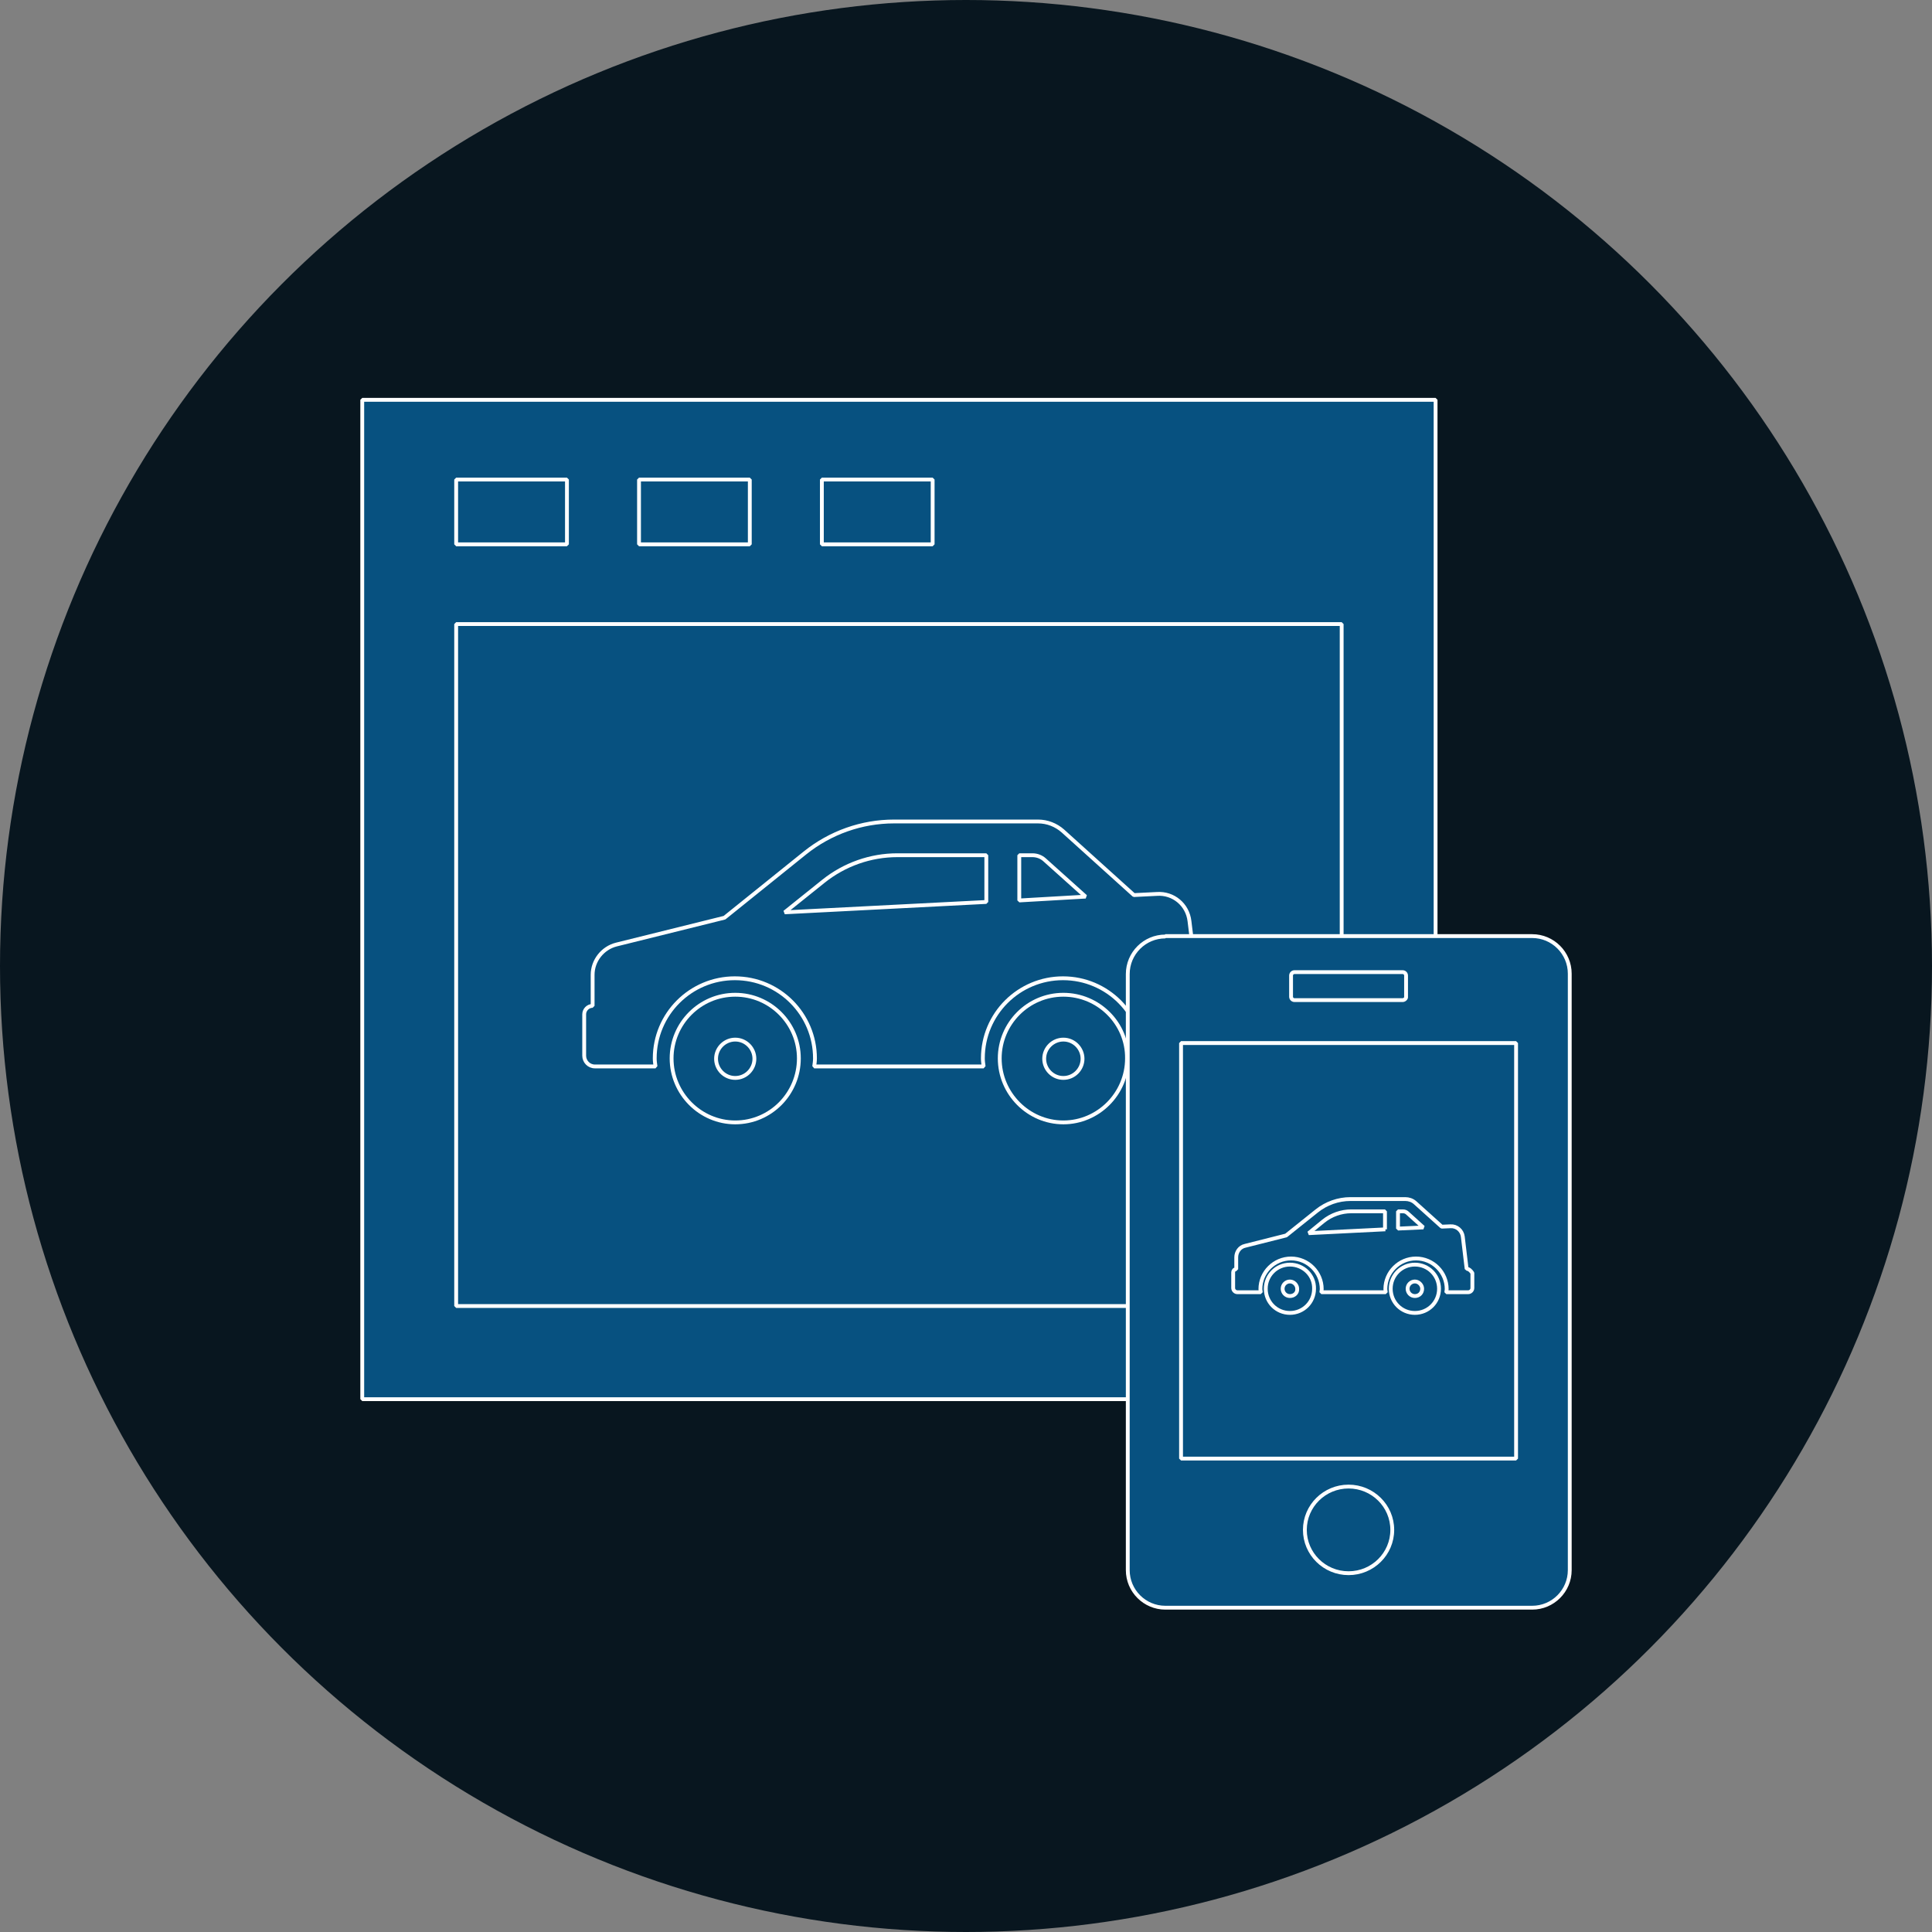 <?xml version="1.0" encoding="utf-8"?>
<svg xmlns="http://www.w3.org/2000/svg" xmlns:xlink="http://www.w3.org/1999/xlink" id="Layer_1" x="0px" y="0px" style="enable-background:new 0 0 504 504" version="1.1" viewBox="0 0 504 504" xml:space="preserve">
    <rect x="0" y="0" width="504" height="504" style="fill:#808080;stroke:none;opacity:1;fill-opacity:1"/>
    <style type="text/css">
        text{font-family:&apos;Arial-BoldMT&apos;;font-size:48px;} polygon, path, rect, text, ellipse{; stroke: #fff; stroke-width: 1; stroke-miterlimit: 10; stroke-linecap: round; stroke-linejoin: bevel} polygon, path, rect, ellipse{fill:#075180} circle, text{ fill: #08161f}
    </style>
    <circle cx="252" cy="252" r="252"/>
    <rect width="280" height="260.7" x="94.5" y="104.3"/>
    <g>
        <rect width="231" height="177.9" x="119" y="162.8"/>
        <rect width="28.9" height="16.9" x="119" y="125.1"/>
    </g>
    <rect width="28.9" height="16.9" x="166.7" y="125.1"/>
    <rect width="28.9" height="16.9" x="214.4" y="125.1"/>
    <g>
        <path d="M191.8,259.5c-9.2,0-16.6,7.5-16.6,16.6c0,9.2,7.5,16.7,16.6,16.7c9.2,0,16.6-7.5,16.6-16.7
		C208.4,267,201,259.5,191.8,259.5z M191.8,281.2c-2.8,0-5-2.3-5-5c0-2.8,2.3-5,5-5c2.8,0,5,2.3,5,5
		C196.8,278.9,194.6,281.2,191.8,281.2z"/>
        <path d="M313,262.5l-2.7-22.2c-0.5-4.3-4.2-7.4-8.5-7.1l-6,0.3l-18.5-16.7c-1.8-1.6-4.1-2.5-6.5-2.5l-37.6,0
		c-8.4,0-16.6,2.9-23.2,8.2l-21,16.9l-28.2,7c-3.6,0.9-6.2,4.2-6.2,7.9v8.1c-1.2,0-2.2,1-2.2,2.2v10.8c0,1.5,1.2,2.8,2.8,2.8H171
		c-0.1-0.7-0.2-1.4-0.2-2.1c0-11.6,9.4-20.9,20.9-20.9c11.6,0,20.9,9.4,20.9,20.9c0,0.7-0.1,1.4-0.2,2.1h44.2
		c-0.1-0.7-0.2-1.4-0.2-2.1c0-11.6,9.4-20.9,20.9-20.9c11.6,0,20.9,9.4,20.9,20.9c0,0.7-0.1,1.4-0.2,2.1H313c1.5,0,2.8-1.2,2.8-2.8
		v-10.2C315.8,263.8,314.5,262.5,313,262.5z M257.2,235.3l-52.5,2.7l10.1-8.1c5.5-4.4,12.3-6.8,19.3-6.8h23.2V235.3z M265.9,234.9
		v-11.8h3.4c1.2,0,2.3,0.4,3.2,1.2l10.7,9.6L265.9,234.9z"/>
        <path d="M277.4,259.5c-9.2,0-16.6,7.5-16.6,16.6c0,9.2,7.5,16.7,16.6,16.7s16.6-7.5,16.6-16.7
		C294.1,267,286.6,259.5,277.4,259.5z M277.4,281.2c-2.8,0-5-2.3-5-5c0-2.8,2.3-5,5-5c2.8,0,5,2.3,5,5
		C282.4,278.9,280.2,281.2,277.4,281.2z"/>
    </g>
    <path d="M304,244.3c-5.4,0-9.8,4.4-9.8,9.8v155.5c0,5.4,4.4,9.8,9.8,9.8h95.7c5.4,0,9.8-4.4,9.8-9.8V254
	c0-5.4-4.4-9.8-9.8-9.8H304V244.3z"/>
    <rect width="87.4" height="108.4" x="308.1" y="272.1" class="st7"/>
    <path d="M365.9,260.9h-28.2c-0.5,0-0.9-0.4-0.9-0.9v-5.5c0-0.5,0.4-0.9,0.9-0.9h28.2c0.5,0,0.9,0.4,0.9,0.9v5.5
	C366.9,260.4,366.4,260.9,365.9,260.9z"/>
    <ellipse cx="351.8" cy="399.1" rx="11.4" ry="11.3"/>
    <g>
        <path d="M336.5,329.9c-3.5,0-6.3,2.8-6.3,6.3c0,3.5,2.8,6.3,6.3,6.3c3.5,0,6.3-2.8,6.3-6.3
		C342.9,332.7,340,329.9,336.5,329.9z M336.5,338.1c-1.1,0-1.9-0.9-1.9-1.9c0-1.1,0.9-1.9,1.9-1.9c1,0,1.9,0.9,1.9,1.9
		C338.5,337.3,337.6,338.1,336.5,338.1z"/>
        <path d="M382.6,331l-1-8.4c-0.2-1.6-1.6-2.8-3.2-2.7l-2.3,0.1l-7-6.3c-0.7-0.6-1.6-0.9-2.5-0.9l-14.3,0
		c-3.2,0-6.3,1.1-8.8,3.1l-8,6.4l-10.7,2.7c-1.4,0.3-2.3,1.6-2.3,3v3.1c-0.5,0-0.8,0.4-0.8,0.8v4.1c0,0.6,0.5,1.1,1.1,1.1h6.1
		c0-0.3-0.1-0.5-0.1-0.8c0-4.4,3.6-8,8-8c4.4,0,8,3.6,8,8c0,0.3-0.1,0.5-0.1,0.8h16.8c0-0.3-0.1-0.5-0.1-0.8c0-4.4,3.6-8,8-8
		c4.4,0,8,3.6,8,8c0,0.3-0.1,0.5-0.1,0.8h5.7c0.6,0,1.1-0.5,1.1-1.1v-3.9C383.7,331.5,383.2,331,382.6,331z M361.4,320.7l-20,1
		l3.8-3.1c2.1-1.7,4.7-2.6,7.3-2.6h8.8V320.7z M364.7,320.5V316h1.3c0.5,0,0.9,0.2,1.2,0.5l4.1,3.7L364.7,320.5z"/>
        <path d="M369.1,329.9c-3.5,0-6.3,2.8-6.3,6.3c0,3.5,2.8,6.3,6.3,6.3s6.3-2.8,6.3-6.3
		C375.4,332.7,372.6,329.9,369.1,329.9z M369.1,338.1c-1.1,0-1.9-0.9-1.9-1.9c0-1.1,0.9-1.9,1.9-1.9c1,0,1.9,0.9,1.9,1.9
		C371,337.3,370.2,338.1,369.1,338.1z"/>
    </g>
</svg>
